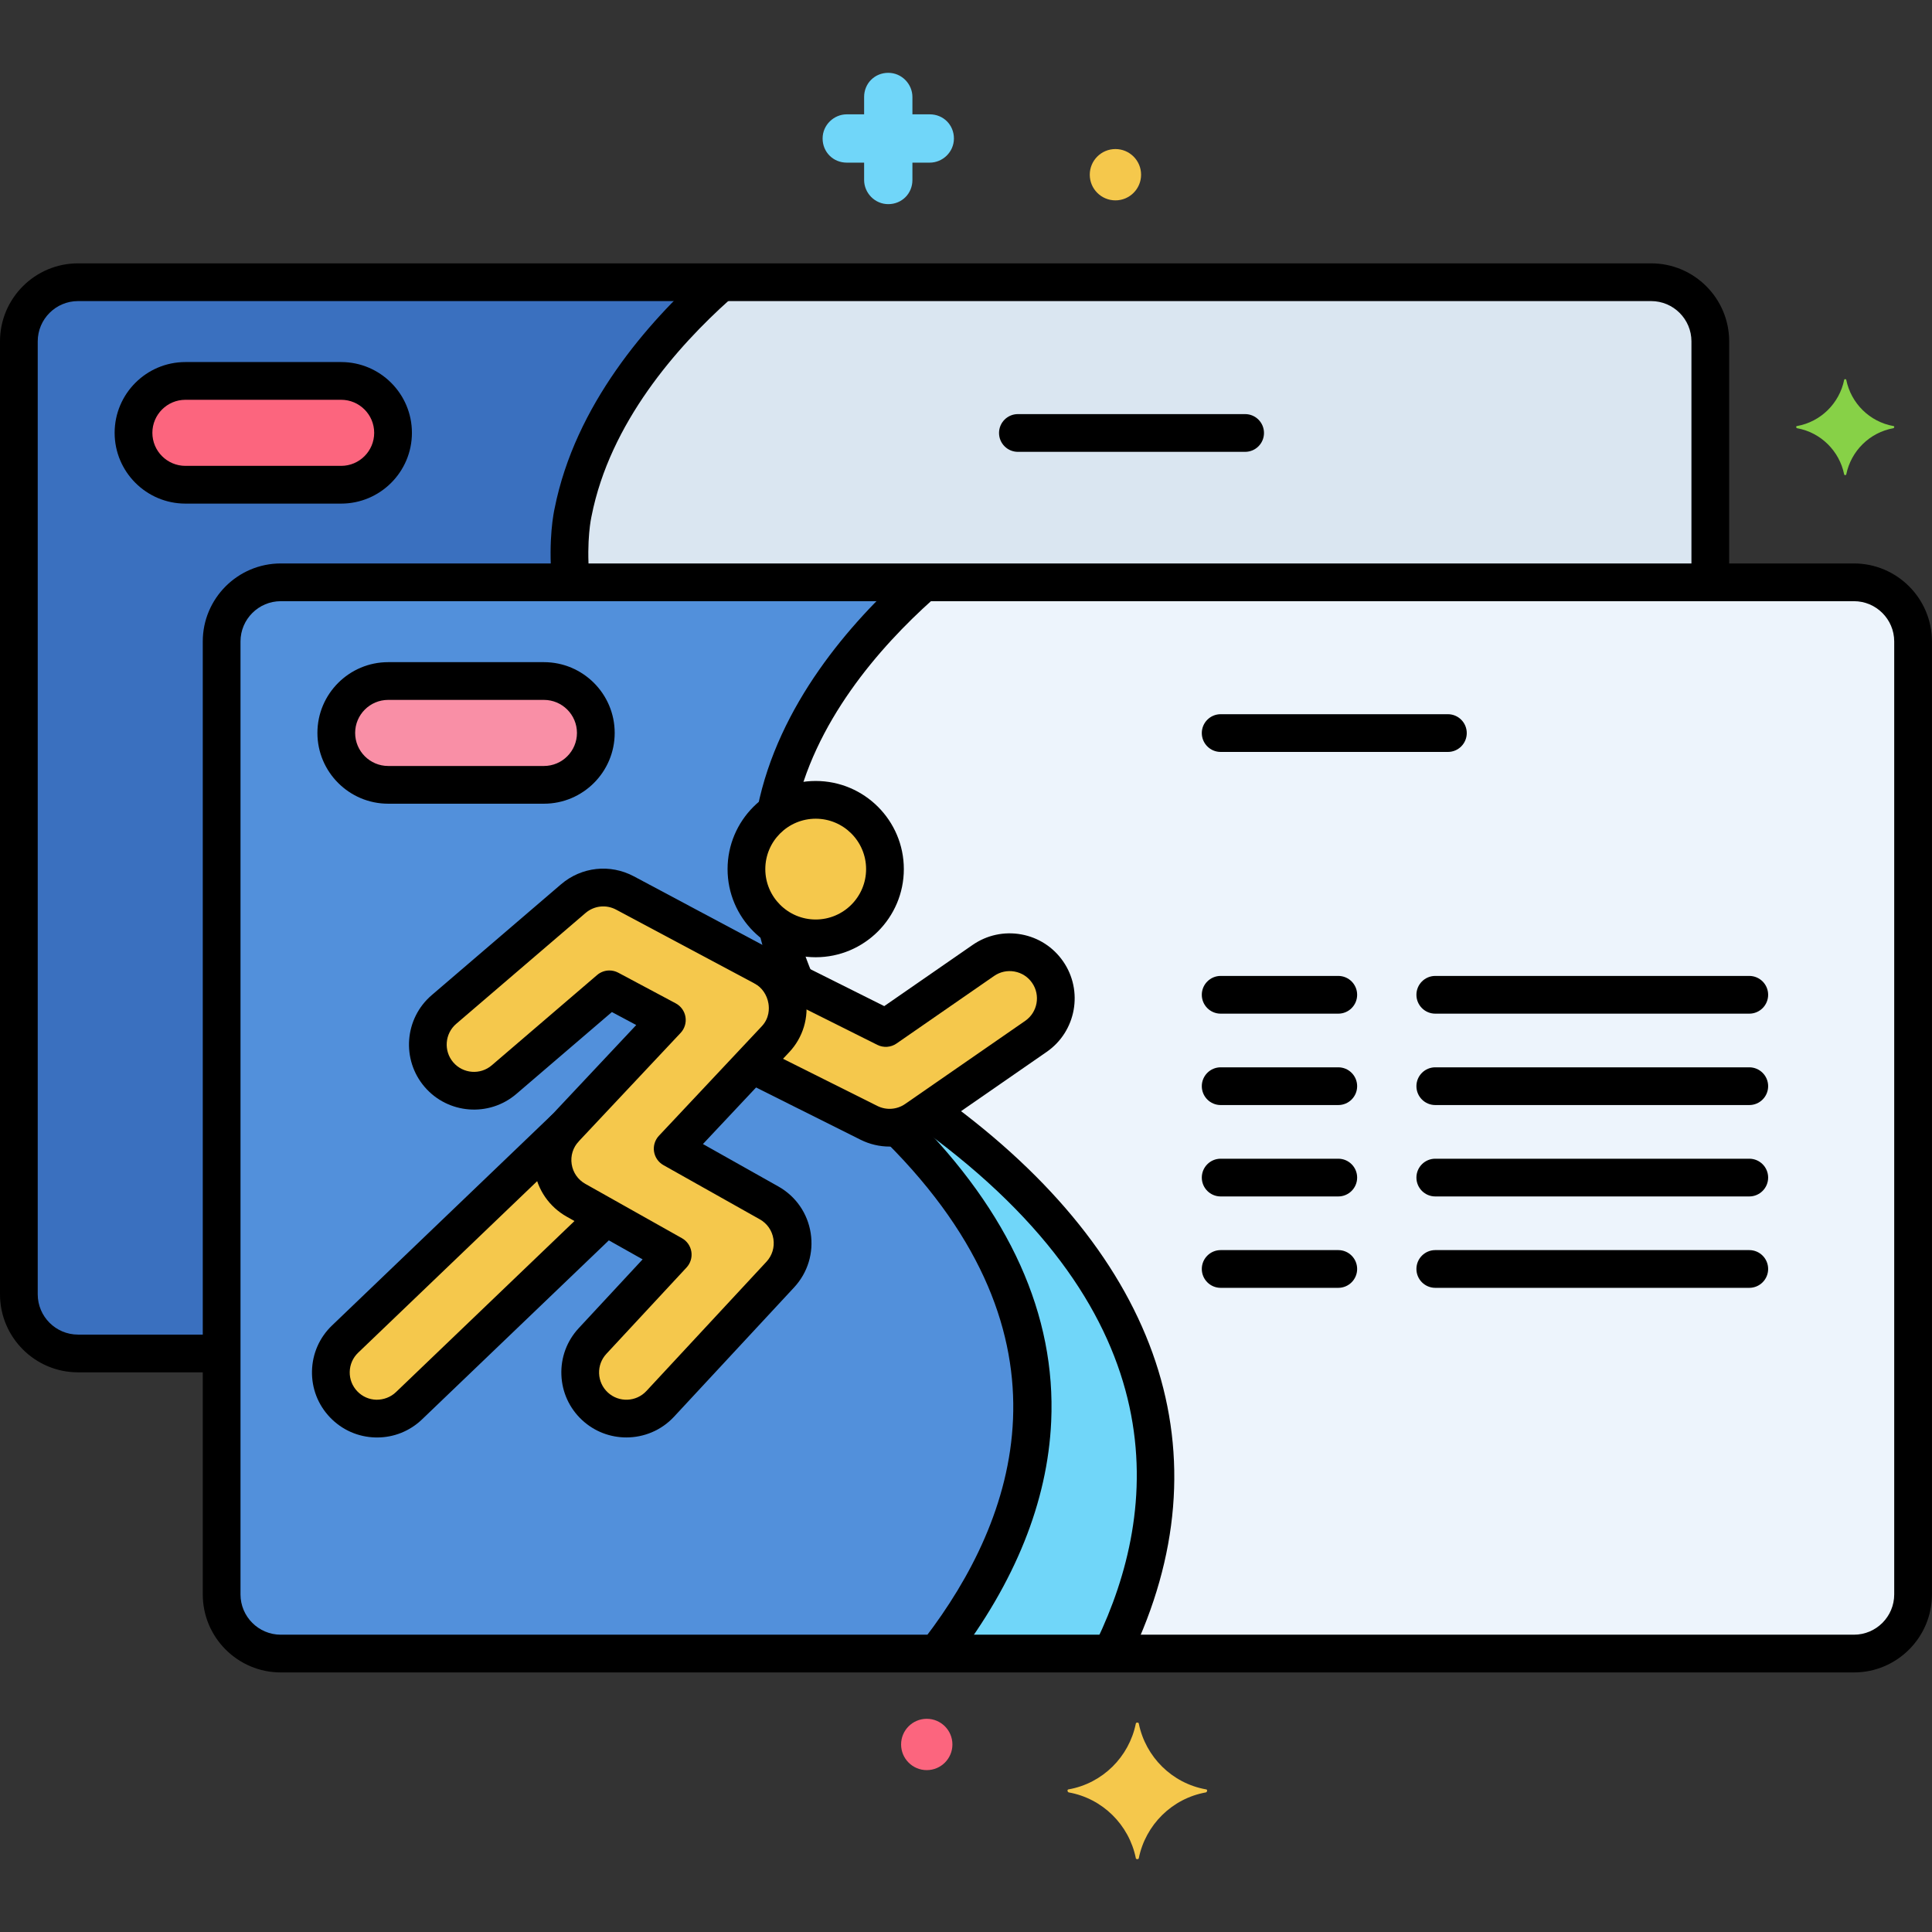 <svg xmlns="http://www.w3.org/2000/svg" height="512" viewBox="0 0 256 256" width="512"><rect x="0" y="0" width="256" height="256" fill="#333333" stroke="none"/><g id="Layer_46"><g><g><g><path d="m245.654 77.16h-208.447c-4.311 0-7.839 3.528-7.839 7.839v126.268c0 4.311 3.528 7.839 7.839 7.839h208.447c4.311 0 7.839-3.528 7.839-7.839v-126.268c0-4.311-3.528-7.839-7.839-7.839z" fill="#edf4fc"></path></g></g><g><g><path d="m218.786 37.395h-208.447c-4.311 0-7.839 3.528-7.839 7.839v126.268c0 4.311 3.527 7.839 7.839 7.839h19.03v-94.342c0-4.312 3.527-7.839 7.839-7.839h189.417v-31.926c-.001-4.312-3.528-7.839-7.839-7.839z" fill="#dae6f1"></path></g></g><g><g><path d="m123.053 147.165-1.694 1.173c-.736.51-1.56.833-2.41.985.109.11.206.219.317.33 27.638 27.638 17.419 53.34 4.865 69.453h23.134c16.874-34.26-5.887-58.811-24.212-71.941z" fill="#70d6f9"></path></g></g><g><g><path d="m10.339 37.395c-4.311 0-7.839 3.527-7.839 7.839v126.268c0 4.311 3.527 7.838 7.839 7.838h19.03v-94.341c0-4.312 3.527-7.839 7.839-7.839h38.441c-.564-5.71.286-9.261.286-9.261 2.583-13.075 11.805-23.637 19.6-30.504z" fill="#3a70bf"></path></g></g><g><g><path d="m119.266 149.652c-.11-.11-.213-.219-.322-.329-1.275.226-2.609.055-3.805-.543l-14.725-7.362-.779-.39-10.5 11.178 12.772 7.184c3.453 1.942 4.172 6.601 1.484 9.496l-15.909 17.133c-2.3 2.476-6.171 2.62-8.647.32-2.476-2.299-2.62-6.171-.32-8.647l10.625-11.443-8.856-4.982-26.093 25.005c-2.444 2.344-6.318 2.251-8.651-.184-2.338-2.44-2.256-6.313.184-8.651l29.255-28.036-.111.118 13.495-14.365-7.615-4.061-13.959 11.964c-2.57 2.203-6.432 1.898-8.628-.664-2.199-2.566-1.902-6.428.664-8.628l17.132-14.685c1.914-1.64 4.637-1.939 6.861-.753l18.356 9.79-.072-.038 4.332 2.166c-1.097-2.536-1.9-5.021-2.442-7.45-2.463-1.646-4.086-4.45-4.086-7.635 0-3.1 1.541-5.836 3.895-7.497 2.583-13.075 11.805-23.637 19.6-30.504h-85.194c-4.311 0-7.839 3.527-7.839 7.838v126.268c0 4.311 3.528 7.839 7.839 7.839h86.923c12.554-16.112 22.774-41.814-4.864-69.452z" fill="#5290db"></path></g></g><g><g><path d="m72.072 90.239h-20.635c-3.783 0-6.878 3.095-6.878 6.879s3.095 6.878 6.878 6.878h20.635c3.783 0 6.879-3.095 6.879-6.878s-3.095-6.879-6.879-6.879z" fill="#f98fa6"></path></g></g><g><g><path d="m45.204 50.473h-20.636c-3.783 0-6.878 3.095-6.878 6.878s3.095 6.879 6.878 6.879h20.636c3.783 0 6.878-3.095 6.878-6.879.001-3.782-3.095-6.878-6.878-6.878z" fill="#fc657e"></path></g></g><g><g><path d="m123.2 15.15h-2.3v-2.3c0-1.7-1.4-3.2-3.2-3.2s-3.2 1.4-3.2 3.2v2.3h-2.3c-1.7 0-3.2 1.4-3.2 3.2s1.4 3.2 3.2 3.2h2.3v2.3c0 1.7 1.4 3.2 3.2 3.2s3.2-1.4 3.2-3.2v-2.3h2.3c1.7 0 3.2-1.4 3.2-3.2s-1.4-3.2-3.2-3.2z" fill="#70d6f9"></path></g></g><g><g><path d="m159.8 237.1c-4.5-.8-8-4.3-8.9-8.7 0-.2-.4-.2-.4 0-.9 4.4-4.4 7.9-8.9 8.7-.2 0-.2.3 0 .4 4.5.8 8 4.3 8.9 8.7 0 .2.4.2.4 0 .9-4.4 4.4-7.9 8.9-8.7.2-.1.2-.4 0-.4z" fill="#f5c84c"></path></g></g><g><g><path d="m250.895 56.456c-3.162-.562-5.622-3.022-6.254-6.114 0-.141-.281-.141-.281 0-.632 3.092-3.092 5.551-6.254 6.114-.141 0-.141.211 0 .281 3.162.562 5.622 3.022 6.254 6.114 0 .141.281.141.281 0 .632-3.092 3.092-5.551 6.254-6.114.14-.071.14-.281 0-.281z" fill="#87d147"></path></g></g><g><g><path d="m147.8 19.75c-1.878 0-3.4 1.522-3.4 3.4s1.522 3.4 3.4 3.4 3.4-1.522 3.4-3.4-1.522-3.4-3.4-3.4z" fill="#f5c84c"></path></g></g><g><g><path d="m122.8 227.75c-1.878 0-3.4 1.522-3.4 3.4s1.522 3.4 3.4 3.4 3.4-1.522 3.4-3.4-1.522-3.4-3.4-3.4z" fill="#fc657e"></path></g></g><g><g><g><g><path d="m245.654 74.66h-208.447c-5.701 0-10.339 4.638-10.339 10.339v126.268c0 5.701 4.638 10.339 10.339 10.339h208.447c5.701 0 10.339-4.638 10.339-10.339v-126.268c0-5.701-4.639-10.339-10.339-10.339zm5.339 136.607c0 2.944-2.395 5.339-5.339 5.339h-208.447c-2.944 0-5.339-2.395-5.339-5.339v-126.268c0-2.944 2.395-5.339 5.339-5.339h208.447c2.944 0 5.339 2.395 5.339 5.339z"></path></g></g></g></g><g><g><g><path d="m108.086 105.983c-5.069 0-9.178 4.109-9.178 9.178s4.109 9.178 9.178 9.178 9.178-4.109 9.178-9.178-4.109-9.178-9.178-9.178z" fill="#f5c84c"></path></g></g><g><g><path d="m101.907 159.39-12.772-7.184 13.62-14.499c2.788-2.965 1.796-7.787-1.58-9.588l-18.356-9.79c-2.224-1.186-4.947-.887-6.861.753l-17.132 14.685c-2.566 2.199-2.863 6.062-.664 8.628 2.196 2.562 6.058 2.866 8.628.664l13.959-11.965 7.615 4.061-13.496 14.365c-2.721 2.896-1.998 7.578 1.46 9.522l12.812 7.207-10.625 11.443c-2.299 2.476-2.156 6.348.32 8.647 2.477 2.3 6.347 2.156 8.647-.32l15.909-17.132c2.688-2.896 1.969-7.556-1.484-9.497z" fill="#f5c84c"></path></g></g><g><g><path d="m76.328 159.042c-3.458-1.944-4.18-6.626-1.46-9.522l.111-.118-29.255 28.036c-2.44 2.338-2.522 6.211-.184 8.651 2.332 2.435 6.207 2.527 8.651.184l26.093-25.005z" fill="#f5c84c"></path></g></g><g><g><path d="m138.815 128.811c-1.923-2.779-5.734-3.471-8.514-1.548l-12.93 8.952-16.268-8.134.072.038c3.376 1.801 4.368 6.623 1.58 9.588l-3.12 3.321 15.504 7.752c1.994.998 4.378.832 6.219-.442l15.909-11.014c2.779-1.923 3.471-5.735 1.548-8.513z" fill="#f5c84c"></path></g></g><g><g><g><g><path d="m108.085 103.483c-6.439 0-11.678 5.239-11.678 11.678s5.239 11.678 11.678 11.678 11.678-5.239 11.678-11.678-5.238-11.678-11.678-11.678zm0 18.356c-3.682 0-6.678-2.996-6.678-6.678s2.996-6.678 6.678-6.678c3.683 0 6.678 2.996 6.678 6.678s-2.995 6.678-6.678 6.678z"></path></g></g></g></g><g><g><g><g><path d="m107.421 163.389c-.411-2.625-1.974-4.876-4.288-6.178l-9.99-5.62 11.434-12.172c1.826-1.942 2.622-4.59 2.182-7.263-.439-2.672-2.086-5.006-4.407-6.244l-18.356-9.79c-3.154-1.682-6.948-1.266-9.665 1.061l-17.133 14.685c-3.607 3.093-4.026 8.545-.934 12.153 3.093 3.608 8.543 4.028 12.152.935l12.663-10.854 3.226 1.721-11.258 11.984c-1.826 1.943-2.641 4.57-2.236 7.207.404 2.638 1.969 4.9 4.292 6.207l10.047 5.651-8.467 9.118c-1.566 1.687-2.382 3.883-2.297 6.184s1.061 4.431 2.748 5.997c1.656 1.538 3.761 2.298 5.861 2.298 2.314 0 4.624-.924 6.32-2.75l15.909-17.133c1.807-1.947 2.608-4.57 2.197-7.197zm-5.861 3.796-15.908 17.132c-1.358 1.462-3.652 1.548-5.115.19-.708-.658-1.118-1.552-1.154-2.518s.307-1.888.964-2.596l10.625-11.443c.521-.562.756-1.331.638-2.087-.119-.756-.577-1.417-1.245-1.793l-12.813-7.207c-.975-.548-1.632-1.498-1.801-2.606-.17-1.107.172-2.21.938-3.025l13.495-14.365c.533-.567.771-1.351.645-2.119s-.604-1.433-1.291-1.799l-7.615-4.062c-.37-.197-.774-.294-1.176-.294-.584 0-1.164.205-1.627.602l-13.958 11.965c-1.515 1.298-3.804 1.122-5.102-.393-1.299-1.515-1.123-3.804.392-5.103l17.132-14.684c1.141-.977 2.733-1.152 4.059-.445l18.355 9.79c.955.51 1.638 1.498 1.826 2.644.109.661.138 1.933-.892 3.027l-13.62 14.499c-.526.56-.765 1.331-.649 2.09.117.76.576 1.423 1.246 1.8l12.772 7.184c.971.546 1.627 1.491 1.799 2.593.174 1.104-.162 2.206-.92 3.023z"></path></g></g></g></g><g><g><path d="m81.193 160.396c-.956-.996-2.537-1.029-3.535-.075l-25.196 24.147c-.699.669-1.632 1.01-2.582 1.005-.966-.021-1.866-.417-2.534-1.114-.668-.698-1.026-1.614-1.005-2.581.021-.966.416-1.867 1.114-2.535l28.972-27.765c.997-.956 1.03-2.538.075-3.535-.956-.996-2.537-1.03-3.535-.075l-28.972 27.765c-1.663 1.593-2.605 3.737-2.654 6.039s.801 4.484 2.394 6.146c1.591 1.66 3.733 2.603 6.033 2.654.065.001.13.002.196.002 2.231 0 4.341-.847 5.957-2.396l25.196-24.146c.997-.956 1.031-2.539.076-3.536z"></path></g></g><g><g><path d="m140.871 127.388c-1.31-1.894-3.279-3.163-5.544-3.575-2.263-.409-4.555.083-6.448 1.394l-11.713 8.109-14.634-7.316c-1.236-.619-2.736-.118-3.354 1.118-.618 1.235-.117 2.737 1.118 3.354l15.957 7.979c.816.408 1.792.34 2.541-.18l12.93-8.952c.794-.55 1.756-.757 2.708-.585.951.173 1.777.706 2.327 1.5 1.136 1.641.725 3.899-.915 5.035l-15.909 11.014c-1.087.752-2.497.853-3.678.262l-14.725-7.363c-1.235-.618-2.737-.117-3.354 1.118-.618 1.235-.117 2.737 1.118 3.354l14.724 7.362c1.219.61 2.539.911 3.854.911 1.723 0 3.438-.517 4.907-1.533l15.909-11.014c3.907-2.705 4.885-8.085 2.181-11.992z"></path></g></g></g><g><g><path d="m177.329 129.315h-15.583c-1.381 0-2.5 1.119-2.5 2.5s1.119 2.5 2.5 2.5h15.583c1.381 0 2.5-1.119 2.5-2.5s-1.119-2.5-2.5-2.5z"></path></g></g><g><g><path d="m191.853 94.636h-30.107c-1.381 0-2.5 1.119-2.5 2.5s1.119 2.5 2.5 2.5h30.107c1.381 0 2.5-1.119 2.5-2.5s-1.119-2.5-2.5-2.5z"></path></g></g><g><g><path d="m218.786 34.895h-208.447c-5.701 0-10.339 4.638-10.339 10.339v126.268c0 5.701 4.638 10.339 10.339 10.339h18.224c1.381 0 2.5-1.119 2.5-2.5s-1.119-2.5-2.5-2.5h-18.224c-2.944 0-5.339-2.395-5.339-5.339v-126.268c0-2.944 2.395-5.339 5.339-5.339h208.447c2.944 0 5.339 2.395 5.339 5.339v31.1c0 1.381 1.119 2.5 2.5 2.5s2.5-1.119 2.5-2.5v-31.1c0-5.701-4.639-10.339-10.339-10.339z"></path></g></g><g><g><path d="m164.985 54.871h-30.108c-1.381 0-2.5 1.119-2.5 2.5s1.119 2.5 2.5 2.5h30.108c1.381 0 2.5-1.119 2.5-2.5s-1.119-2.5-2.5-2.5z"></path></g></g><g><g><path d="m177.329 141.425h-15.583c-1.381 0-2.5 1.119-2.5 2.5s1.119 2.5 2.5 2.5h15.583c1.381 0 2.5-1.119 2.5-2.5s-1.119-2.5-2.5-2.5z"></path></g></g><g><g><path d="m177.329 153.535h-15.583c-1.381 0-2.5 1.119-2.5 2.5s1.119 2.5 2.5 2.5h15.583c1.381 0 2.5-1.119 2.5-2.5s-1.119-2.5-2.5-2.5z"></path></g></g><g><g><path d="m177.329 165.645h-15.583c-1.381 0-2.5 1.119-2.5 2.5s1.119 2.5 2.5 2.5h15.583c1.381 0 2.5-1.119 2.5-2.5s-1.119-2.5-2.5-2.5z"></path></g></g><g><g><path d="m231.788 129.315h-41.605c-1.381 0-2.5 1.119-2.5 2.5s1.119 2.5 2.5 2.5h41.605c1.381 0 2.5-1.119 2.5-2.5s-1.119-2.5-2.5-2.5z"></path></g></g><g><g><path d="m231.788 141.425h-41.605c-1.381 0-2.5 1.119-2.5 2.5s1.119 2.5 2.5 2.5h41.605c1.381 0 2.5-1.119 2.5-2.5s-1.119-2.5-2.5-2.5z"></path></g></g><g><g><path d="m231.788 153.535h-41.605c-1.381 0-2.5 1.119-2.5 2.5s1.119 2.5 2.5 2.5h41.605c1.381 0 2.5-1.119 2.5-2.5s-1.119-2.5-2.5-2.5z"></path></g></g><g><g><path d="m231.788 165.645h-41.605c-1.381 0-2.5 1.119-2.5 2.5s1.119 2.5 2.5 2.5h41.605c1.381 0 2.5-1.119 2.5-2.5s-1.119-2.5-2.5-2.5z"></path></g></g><g><g><path d="m125.213 145.642c-1.115-.813-2.68-.566-3.492.55-.813 1.116-.566 2.68.55 3.492 34.039 24.78 31.312 50.516 23.031 67.743-.599 1.244-.075 2.738 1.17 3.336.349.168.718.248 1.081.248.931 0 1.825-.522 2.255-1.417 12.87-26.774 4.136-53.037-24.595-73.952z"></path></g></g><g><g><path d="m96.938 36.137c-.919-1.029-2.499-1.119-3.53-.199-7.588 6.779-17.2 17.734-19.92 31.44-.117.523-.841 4.053-.383 9.435.111 1.304 1.204 2.288 2.488 2.288.071 0 .143-.003.215-.009 1.376-.117 2.396-1.328 2.279-2.703-.413-4.848.272-7.888.277-7.908.008-.033.015-.065.021-.098 2.442-12.364 11.329-22.44 18.353-28.716 1.032-.92 1.12-2.5.2-3.53z"></path></g></g><g><g><g><path d="m123.773 75.931c-.921-1.029-2.5-1.117-3.53-.197-7.544 6.747-17.114 17.653-19.863 31.294-.273 1.354.604 2.672 1.957 2.944.167.034.333.05.496.05 1.166 0 2.209-.82 2.448-2.007 2.477-12.294 11.316-22.313 18.294-28.555 1.03-.919 1.118-2.5.198-3.529z"></path></g></g><g><g><path d="m107.523 128.769c-.869-2.08-1.552-4.185-2.03-6.256-.311-1.346-1.658-2.183-2.998-1.874-1.345.311-2.185 1.653-1.874 2.998.541 2.345 1.312 4.721 2.289 7.06.401.959 1.33 1.537 2.308 1.537.321 0 .648-.062.963-.194 1.274-.533 1.875-1.998 1.342-3.271z"></path></g></g><g><g><path d="m121.033 147.884c-.976-.977-2.56-.977-3.535 0-.977.976-.977 2.559 0 3.535 25.867 25.867 17.054 49.936 5.105 65.572-.838 1.097-.629 2.666.468 3.504.453.346.987.514 1.516.514.752 0 1.496-.338 1.988-.982 7.951-10.405 12.229-21.054 12.713-31.65.647-14.109-5.495-27.733-18.255-40.493z"></path></g></g></g><g><g><g><g><path d="m72.072 87.739h-20.635c-5.171 0-9.378 4.207-9.378 9.378s4.207 9.378 9.378 9.378h20.635c5.171 0 9.378-4.207 9.378-9.378s-4.206-9.378-9.378-9.378zm0 13.757h-20.635c-2.414 0-4.378-1.964-4.378-4.378s1.964-4.378 4.378-4.378h20.635c2.414 0 4.378 1.964 4.378 4.378s-1.964 4.378-4.378 4.378z"></path></g></g></g></g><g><g><g><g><path d="m45.204 47.974h-20.636c-5.171 0-9.378 4.207-9.378 9.378s4.207 9.378 9.378 9.378h20.636c5.171 0 9.378-4.207 9.378-9.378s-4.207-9.378-9.378-9.378zm0 13.756h-20.636c-2.414 0-4.378-1.964-4.378-4.378s1.964-4.378 4.378-4.378h20.636c2.414 0 4.378 1.964 4.378 4.378s-1.964 4.378-4.378 4.378z"></path></g></g></g></g></g></g></svg>